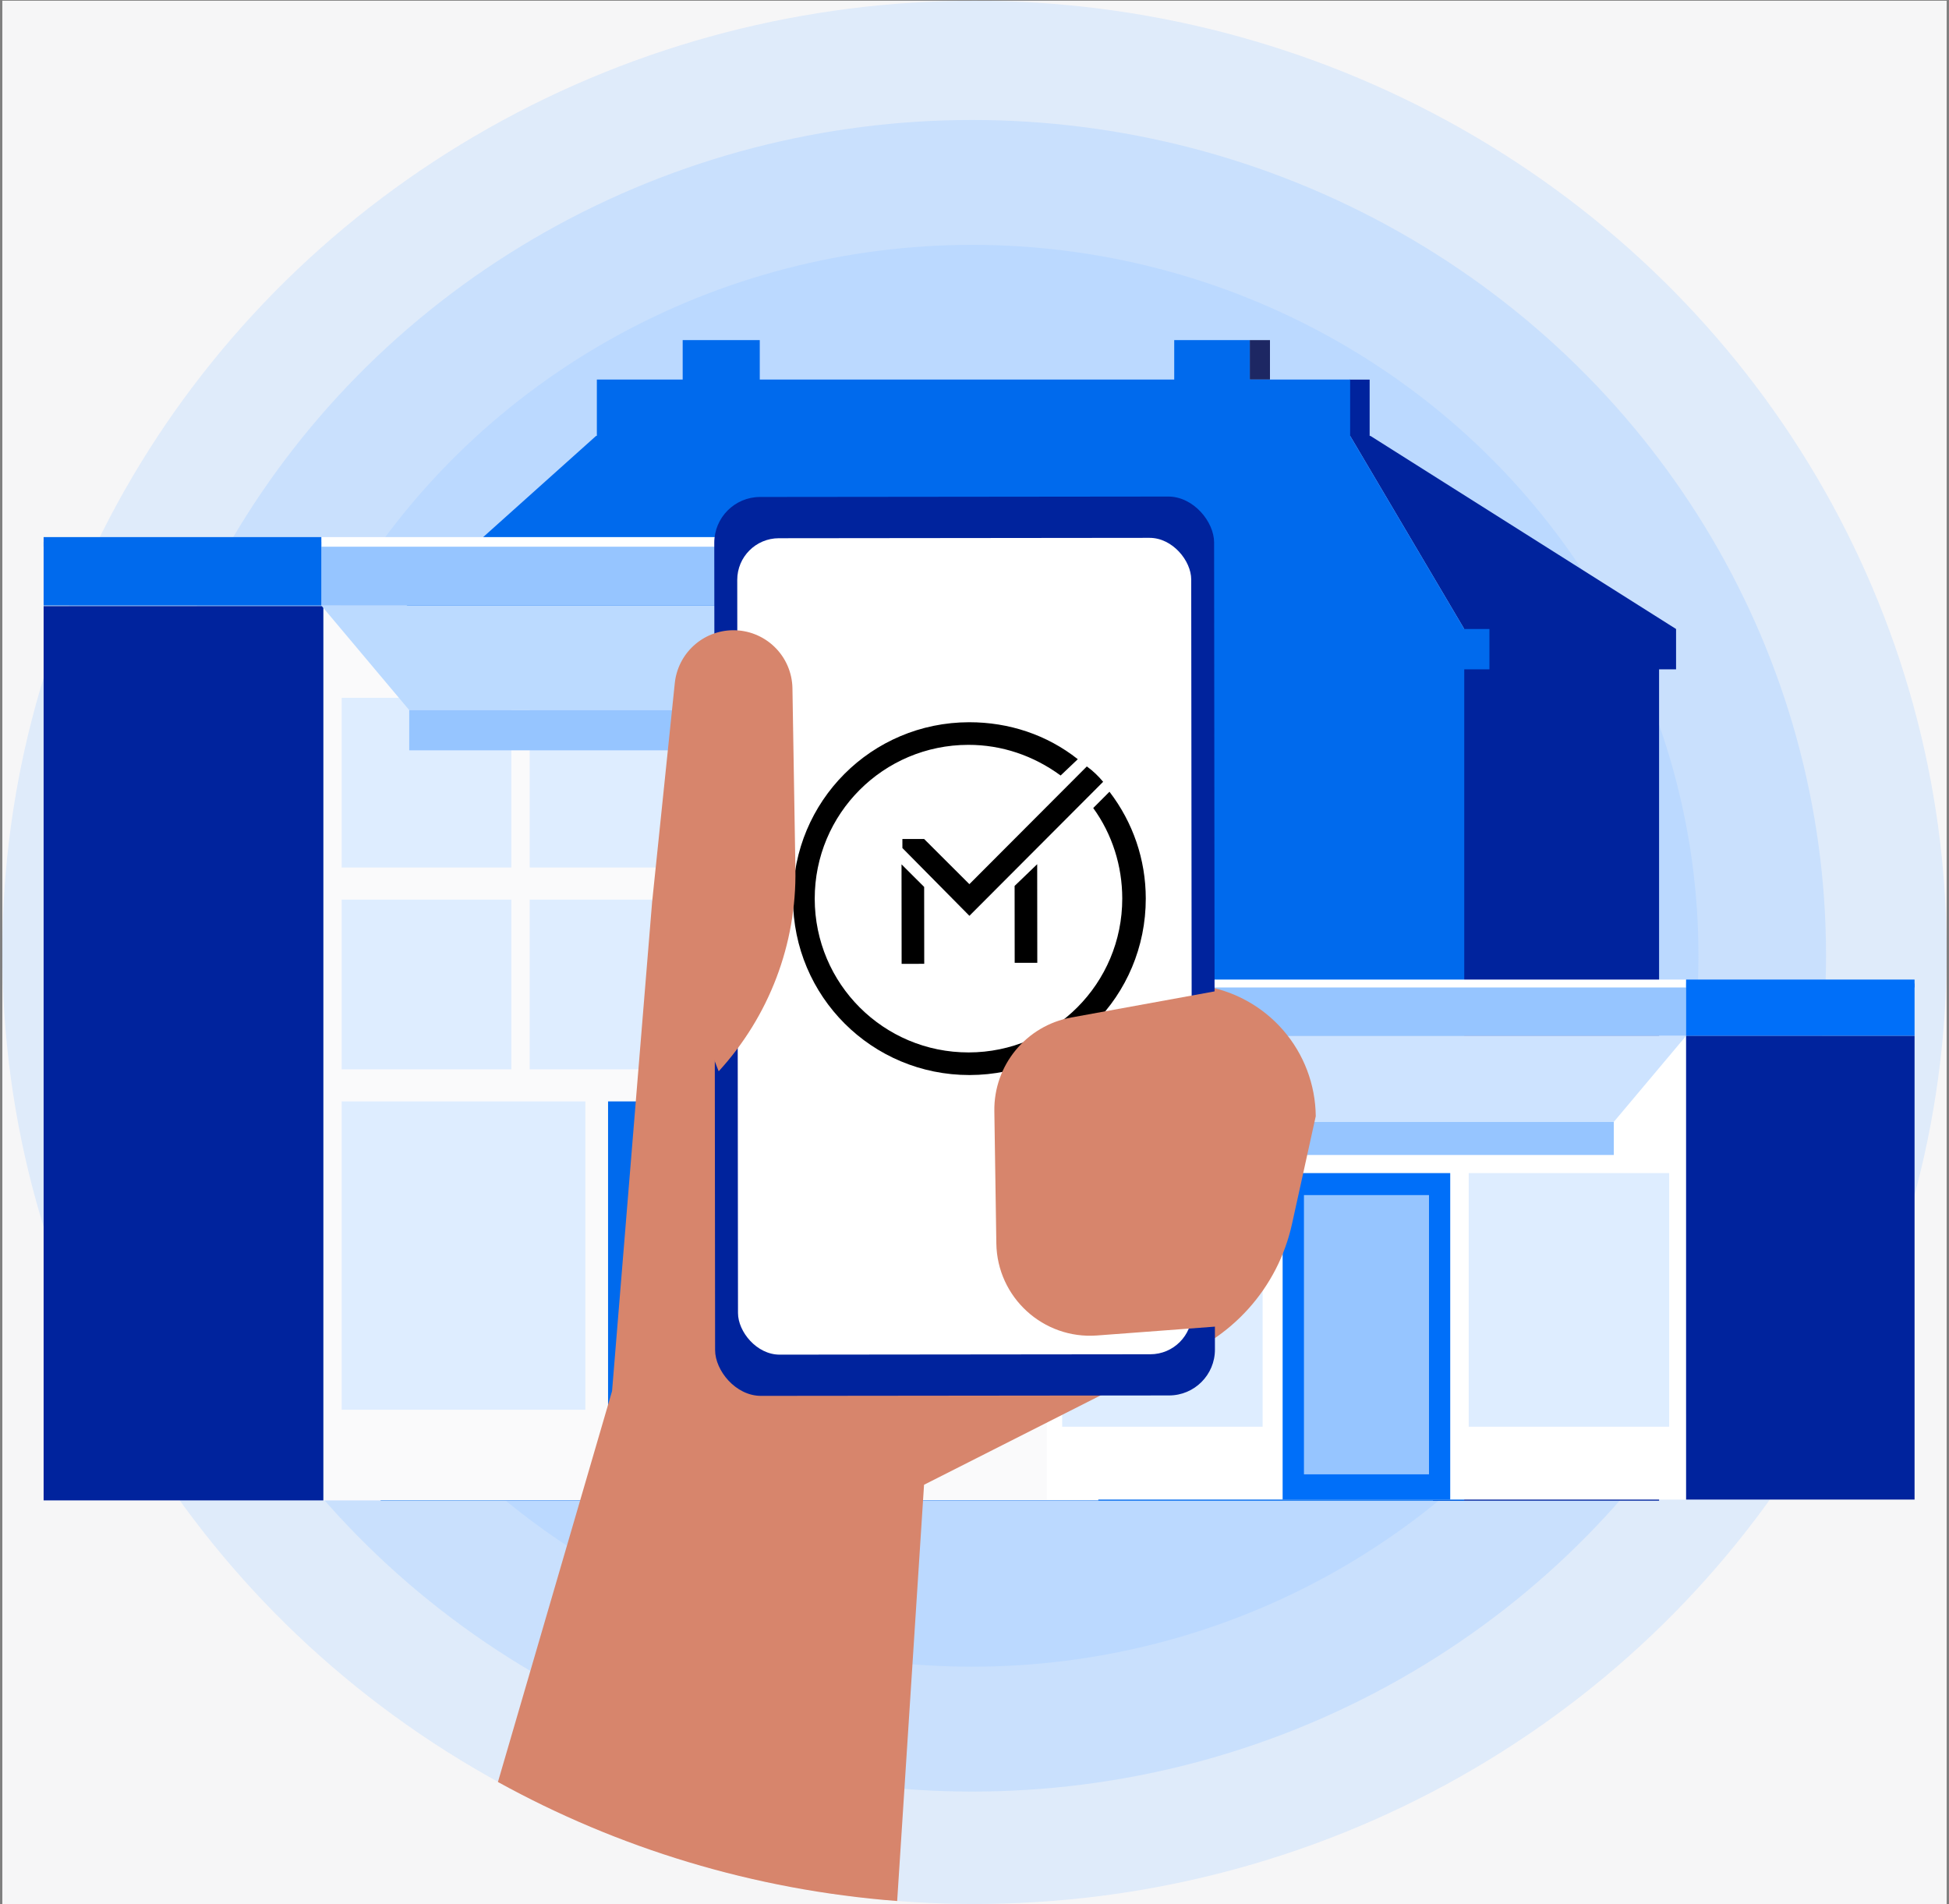 <svg width="474" height="463" viewBox="0 0 474 463" fill="none" xmlns="http://www.w3.org/2000/svg">
<rect x="0" y="0" width="474" height="463" fill="#808080" stroke="none"/>
<g clip-path="url(#clip0_8_634)">
<rect width="472.859" height="462.822" transform="translate(0.571 0.178)" fill="#F6F6F7"/>
<ellipse opacity="0.4" cx="237" cy="231.589" rx="236.429" ry="231.411" fill="#BBD9FF"/>
<ellipse opacity="0.6" cx="236.445" cy="232.419" rx="207.652" ry="203.245" fill="#BBD9FF"/>
<ellipse cx="236.444" cy="232.419" rx="176.626" ry="172.877" fill="#BBD9FF"/>
<path d="M333.289 105.998H333.101V92.304H328.188V105.998H328.358L356.107 152.957H348.512V364.934H403.492V162.759H407.622V152.957L333.289 105.998Z" fill="#00239D"/>
<path d="M308.858 82.706H303.944V92.303H308.858V82.706Z" fill="#1D2763"/>
<path d="M362.234 152.957H356.108L328.358 105.997V92.303H303.95V82.706H285.572V92.303H184.777V82.706H166.029V92.303H145.158V105.997H144.971L92.57 152.957H86.444V162.759H92.57V364.934H356.108V162.759H362.234V152.957Z" fill="#006AED"/>
<path d="M78.638 147.389H267.112V364.859H78.638V147.389Z" fill="#FAFAFB"/>
<path d="M147.881 267.834H197.427V364.345H147.881V267.834Z" fill="#006AED"/>
<path d="M203.284 267.834H262.542V342.809H203.284V267.834Z" fill="#DEEDFF"/>
<path d="M154.171 274.338H191.137V356.882H154.171V274.338Z" fill="#A1D5AE"/>
<path d="M78.156 131.776H267.163V147.246H78.156V131.776Z" fill="#96C5FF"/>
<path d="M10.608 131.776H78.147V147.246H10.608V131.776Z" fill="#006AED"/>
<path d="M10.608 147.389H78.638V364.859H10.608V147.389Z" fill="#00239D"/>
<path d="M128.823 218.764H170.087V260.028H128.823V218.764Z" fill="#DEEDFF"/>
<path d="M128.823 169.694H170.087V210.957H128.823V169.694Z" fill="#DEEDFF"/>
<path d="M175.663 218.764H216.926V260.028H175.663V218.764Z" fill="#DEEDFF"/>
<path d="M175.663 169.694H216.926V210.957H175.663V169.694Z" fill="#DEEDFF"/>
<path d="M221.387 218.764H262.651V260.028H221.387V218.764Z" fill="#DEEDFF"/>
<path d="M221.387 169.694H262.651V210.957H221.387V169.694Z" fill="#DEEDFF"/>
<path d="M83.099 218.764H124.362V260.028H83.099V218.764Z" fill="#DEEDFF"/>
<path d="M83.099 169.694H124.362V210.957H83.099V169.694Z" fill="#DEEDFF"/>
<path d="M83.1 267.834H142.358V342.809H83.1V267.834Z" fill="#DEEDFF"/>
<path d="M99.526 172.677H288.532L267.157 147.247H78.151L99.526 172.677Z" fill="#BBDAFF"/>
<path d="M99.526 172.678H288.532V182.459H99.526V172.678Z" fill="#96C5FF"/>
<path d="M267.163 131.776H78.156" stroke="white" stroke-width="2.336" stroke-miterlimit="10"/>
<path d="M10.608 131.776H78.147" stroke="#006AED" stroke-width="2.336" stroke-miterlimit="10"/>
<path d="M410.064 251.893H254.584V364.658H410.064V251.893Z" fill="white"/>
<path d="M352.697 285.266H311.939V364.657H352.697V285.266Z" fill="#006FF9"/>
<path d="M307.068 285.266H258.321V346.941H307.068V285.266Z" fill="#DEEDFF"/>
<path d="M347.533 290.615H317.124V358.517H347.533V290.615Z" fill="#96C5FF"/>
<path d="M410.064 239.166H254.584V251.892H410.064V239.166Z" fill="#96C5FF"/>
<path d="M465.624 239.166H410.065V251.892H465.624V239.166Z" fill="#006FF9"/>
<path d="M465.624 251.893H410.065V364.658H465.624V251.893Z" fill="#00239D"/>
<path d="M392.479 272.812H237L254.583 251.893H410.062L392.479 272.812Z" fill="#CDE3FF"/>
<path d="M392.479 272.812H237V280.858H392.479V272.812Z" fill="#96C5FF"/>
<path d="M405.941 285.266H357.194V346.941H405.941V285.266Z" fill="#DEEDFF"/>
<path d="M254.584 239.166H410.064" stroke="white" stroke-width="1.921" stroke-miterlimit="10"/>
<path d="M465.624 239.166H410.065" stroke="#006FF9" stroke-width="1.921" stroke-miterlimit="10"/>
<path fill-rule="evenodd" clip-rule="evenodd" d="M121.099 433.334L148.854 338.274L158.606 219.22L292.489 239.731C300.091 240.889 307.033 244.713 312.072 250.52C317.112 256.328 319.92 263.738 319.995 271.427L314.221 297.621C312.523 305.332 308.847 312.468 303.554 318.326C298.262 324.185 291.537 328.567 284.039 331.038L224.73 361.055L218.193 462.279C183.12 459.577 150.199 449.384 121.099 433.334Z" fill="#D7856C"/>
<rect x="173.7" y="120.863" width="121.56" height="218.586" rx="11.152" transform="rotate(-0.059 173.7 120.863)" fill="#00239D"/>
<rect x="179.288" y="130.894" width="110.408" height="198.532" rx="10.129" transform="rotate(-0.059 179.288 130.894)" fill="white"/>
<g clip-path="url(#clip1_8_634)">
<path d="M246.742 203.993L235.755 215.004L224.744 204.016L219.464 204.021L219.466 206.22L235.763 222.704L264.33 194.077L268.287 190.112C267.185 188.794 265.864 187.476 264.322 186.377L260.366 190.342L246.742 203.993ZM219.277 234.381L224.775 234.376L224.756 215.677L219.252 210.184L219.277 234.381ZM252.272 234.347L252.247 210.15L246.754 215.436L246.774 234.135L252.272 234.129L252.272 234.347ZM269.827 192.53L268.07 194.291L265.874 196.492C270.499 202.871 272.927 210.569 272.935 218.486C272.956 239.166 256.255 255.902 235.575 255.923C214.896 255.945 198.163 239.243 198.142 218.564C198.12 197.884 214.822 181.148 235.501 181.127C243.641 181.118 251.344 183.749 257.947 188.582L262.122 184.617C254.634 178.691 245.394 175.619 235.714 175.629C211.956 175.653 192.837 194.812 192.862 218.569C192.887 242.327 212.045 261.446 235.803 261.421C259.56 261.396 278.679 242.238 278.654 218.48C278.645 209.022 275.554 200.006 269.827 192.53Z" fill="black"/>
</g>
<path d="M241.826 270.194C241.658 259.054 249.568 249.427 260.528 247.43L295.881 240.989L295.643 322.59L266.802 324.752C253.717 325.733 242.509 315.49 242.311 302.37L241.826 270.194Z" fill="#D7856C"/>
<path d="M178.146 153.257C174.638 153.313 171.27 154.654 168.684 157.026C166.097 159.397 164.47 162.633 164.11 166.124L158.615 219.207L174.786 260.511C187.066 247.131 193.746 229.55 193.447 211.391L192.724 167.378C192.694 165.493 192.293 163.634 191.544 161.904C190.796 160.175 189.713 158.61 188.359 157.299C187.006 155.987 185.406 154.955 183.653 154.262C181.901 153.568 180.031 153.227 178.146 153.257Z" fill="#D7856C"/>
</g>
<defs>
<clipPath id="clip0_8_634">
<rect width="472.859" height="462.822" fill="white" transform="translate(0.571 0.178)"/>
</clipPath>
<clipPath id="clip1_8_634">
<rect width="85.792" height="85.792" fill="white" transform="translate(192.818 175.673) rotate(-0.059)"/>
</clipPath>
</defs>
</svg>
